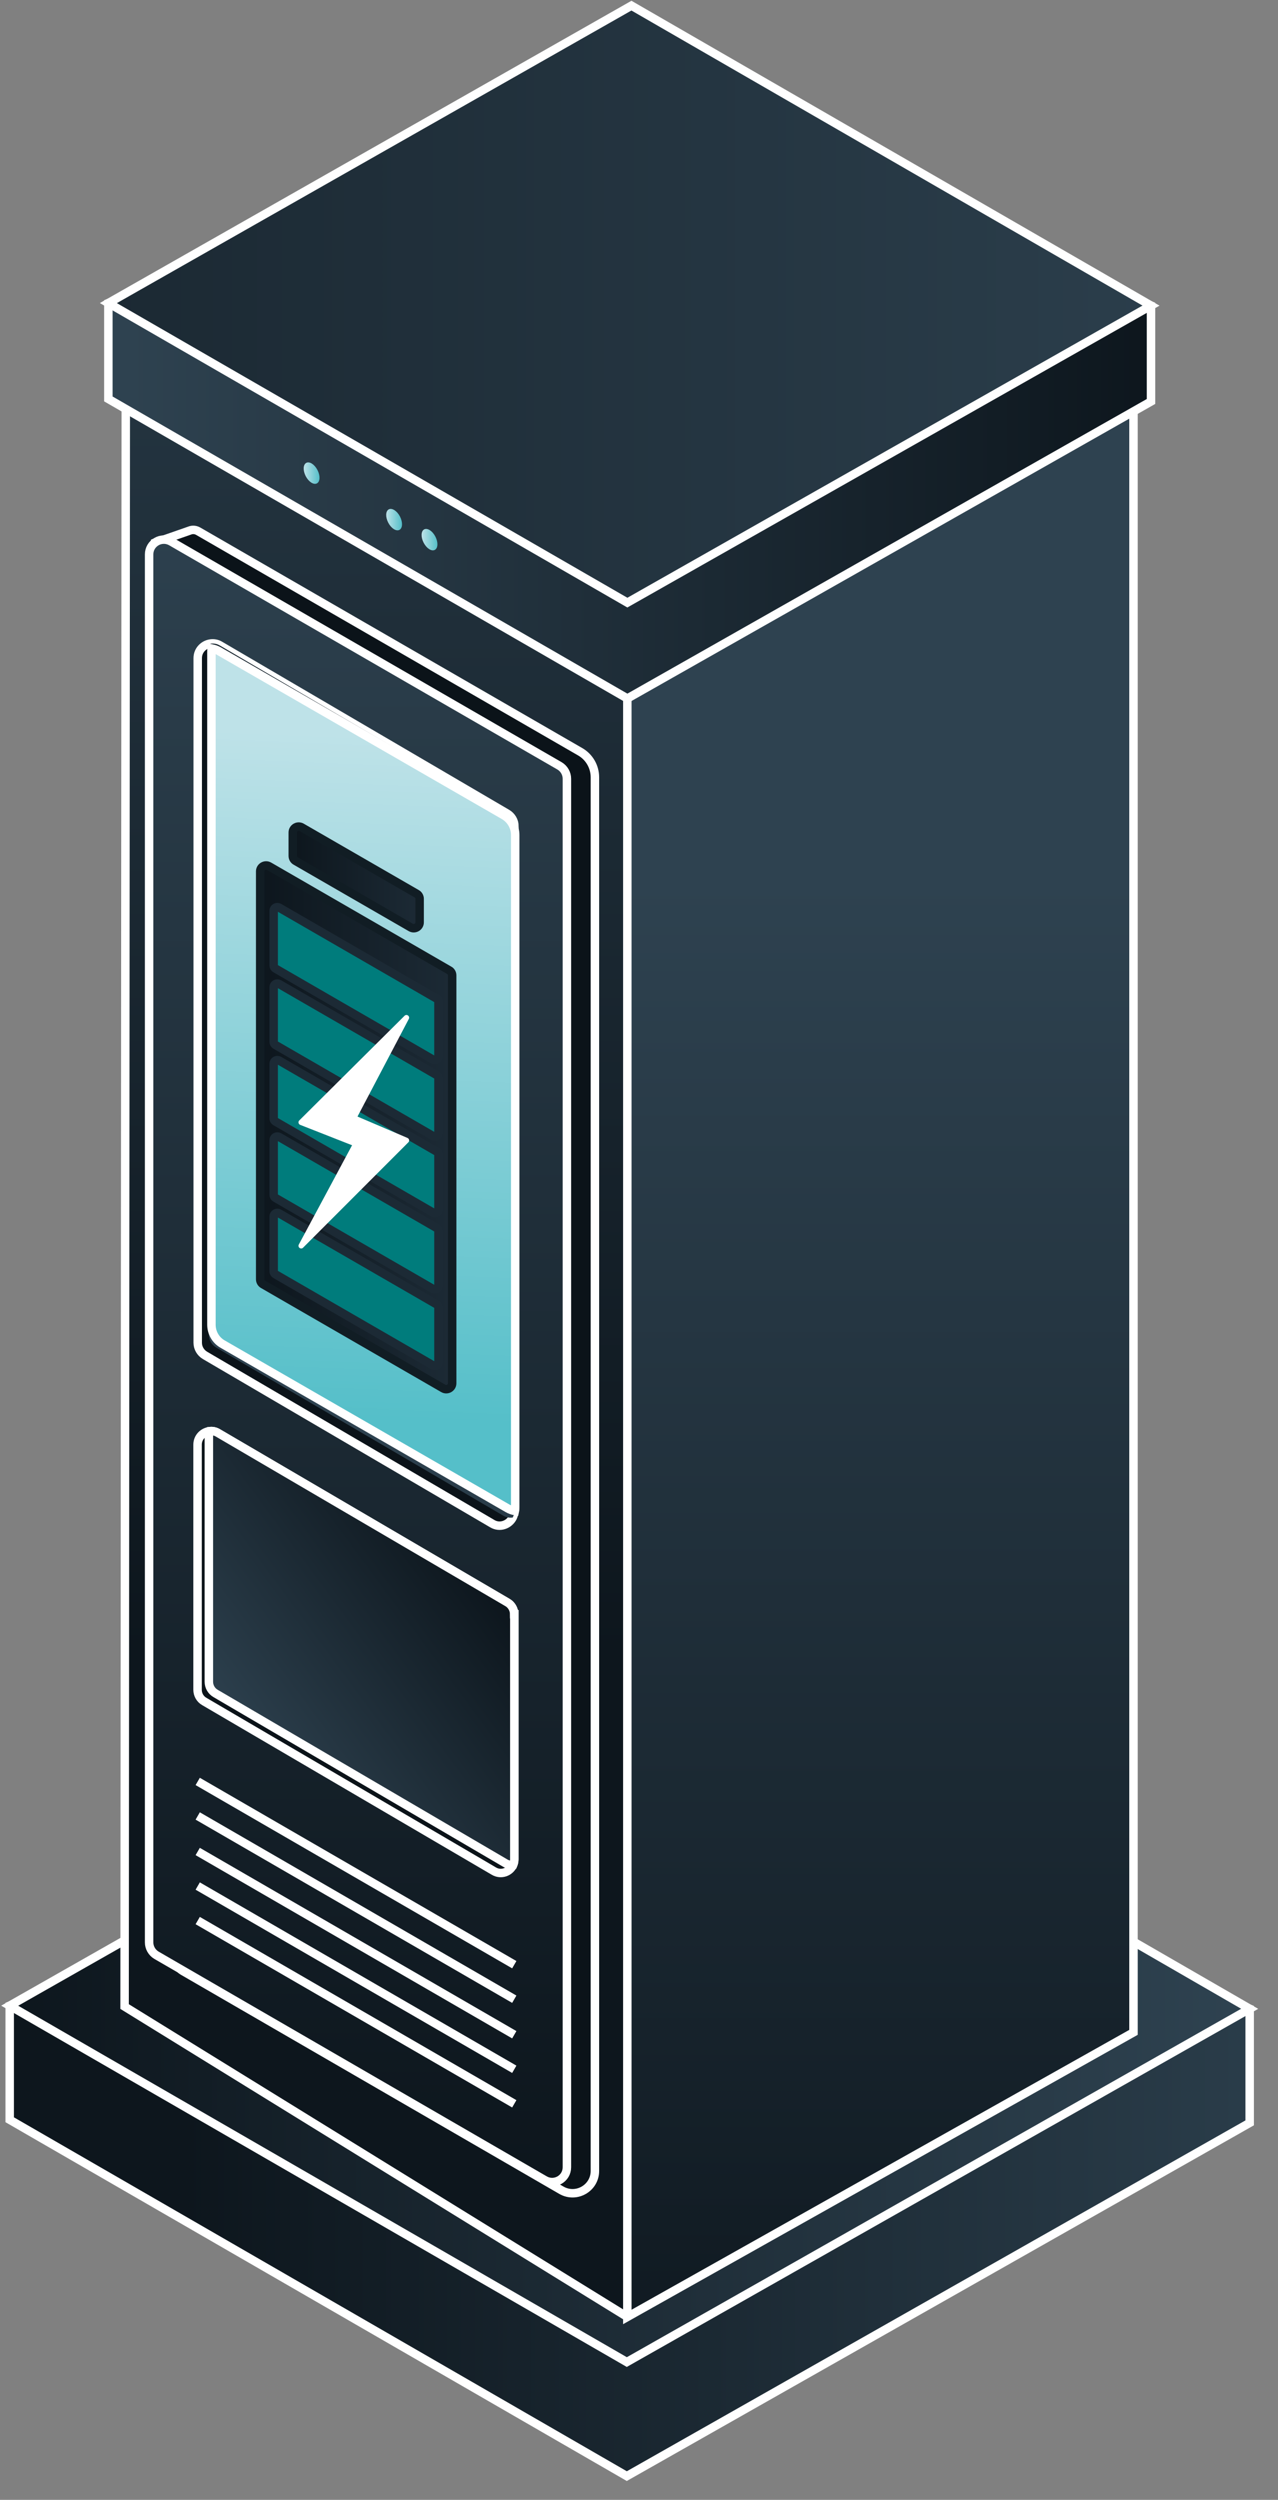 <svg width="68" height="133" viewBox="0 0 68 133" fill="none" xmlns="http://www.w3.org/2000/svg">
<rect x="0" y="0" width="68" height="133" fill="#808080" stroke="none"/>
<g clip-path="url(#clip0_5303_100034)">
<path d="M0.516 112.778L33.351 131.738L66.493 112.943V106.875L33.621 93.96L0.516 106.71V112.778Z" fill="url(#paint0_linear_5303_100034)" stroke="white" stroke-width="0.45" stroke-miterlimit="10"/>
<path d="M0.516 106.71L33.351 125.67L66.493 106.875L33.621 87.893L0.516 106.71Z" fill="url(#paint1_linear_5303_100034)" stroke="white" stroke-width="0.45" stroke-miterlimit="10"/>
<path d="M60.314 22.11L33.599 0.915L6.696 16.207L6.629 106.755L33.381 123.27" fill="url(#paint2_linear_5303_100034)"/>
<path d="M60.314 22.11L33.599 0.915L6.696 16.207L6.629 106.755L33.381 123.27" stroke="white" stroke-width="0.45" stroke-miterlimit="10"/>
<path d="M60.311 108.128L33.379 123.27V46.125V31.538L60.311 16.268V108.128Z" fill="url(#paint3_linear_5303_100034)" stroke="white" stroke-width="0.45" stroke-miterlimit="10"/>
<path d="M5.766 21.225L33.381 37.163L61.243 21.36V16.26L33.598 5.4L5.766 16.125V21.225Z" fill="url(#paint4_linear_5303_100034)" stroke="white" stroke-width="0.45" stroke-miterlimit="10"/>
<path d="M31.654 115.492V41.355C31.654 40.792 31.354 40.275 30.874 39.998L10.542 28.26C10.407 28.185 10.249 28.17 10.107 28.223L8.262 28.867L9.424 104.347C9.424 104.557 9.537 104.752 9.717 104.857L29.869 116.527C30.664 116.985 31.654 116.415 31.654 115.5V115.492Z" fill="#0B1319" stroke="white" stroke-width="0.45" stroke-miterlimit="10"/>
<path d="M5.766 16.125L33.381 32.062L61.243 16.26L33.598 0.3L5.766 16.125Z" fill="url(#paint5_linear_5303_100034)" stroke="white" stroke-width="0.45" stroke-miterlimit="10"/>
<path d="M21.252 28.192C21.425 28.103 21.439 27.786 21.284 27.484C21.128 27.182 20.861 27.01 20.688 27.099C20.515 27.188 20.501 27.505 20.657 27.807C20.813 28.109 21.079 28.281 21.252 28.192Z" fill="url(#paint6_linear_5303_100034)"/>
<path d="M16.862 25.718C17.035 25.628 17.049 25.311 16.893 25.009C16.737 24.707 16.471 24.535 16.298 24.625C16.125 24.714 16.111 25.031 16.266 25.333C16.422 25.634 16.689 25.807 16.862 25.718Z" fill="url(#paint7_linear_5303_100034)"/>
<path d="M23.135 29.257C23.308 29.168 23.322 28.851 23.166 28.549C23.011 28.247 22.744 28.075 22.571 28.164C22.398 28.254 22.384 28.571 22.54 28.872C22.696 29.174 22.962 29.347 23.135 29.257Z" fill="url(#paint8_linear_5303_100034)"/>
<path d="M30.164 115.305V41.43C30.164 41.153 30.014 40.89 29.774 40.748L9.111 28.815C8.586 28.515 7.934 28.89 7.934 29.498V103.343C7.934 103.62 8.084 103.883 8.324 104.025L28.986 115.988C29.511 116.288 30.164 115.913 30.164 115.305Z" fill="url(#paint9_linear_5303_100034)" stroke="white" stroke-width="0.45" stroke-miterlimit="10"/>
<path d="M10.52 102.18L27.364 111.93" stroke="white" stroke-width="0.45" stroke-miterlimit="10"/>
<path d="M10.52 100.343L27.364 110.093" stroke="white" stroke-width="0.45" stroke-miterlimit="10"/>
<path d="M10.52 98.505L27.364 108.255" stroke="white" stroke-width="0.45" stroke-miterlimit="10"/>
<path d="M10.52 96.615L27.364 106.365" stroke="white" stroke-width="0.45" stroke-miterlimit="10"/>
<path d="M10.52 94.778L27.364 104.528" stroke="white" stroke-width="0.45" stroke-miterlimit="10"/>
<path d="M27.364 43.965V80.385C27.364 80.513 27.334 80.632 27.282 80.737C27.087 81.12 26.592 81.308 26.187 81.06L10.909 72.112C10.669 71.97 10.52 71.715 10.52 71.438V35.017C10.52 34.597 10.835 34.29 11.202 34.237C11.367 34.215 11.54 34.237 11.704 34.335L26.982 43.282C27.222 43.425 27.372 43.68 27.372 43.958L27.364 43.965Z" fill="#0B1319" stroke="white" stroke-width="0.45" stroke-miterlimit="10"/>
<path d="M27.364 85.883V98.925C27.364 99.03 27.342 99.128 27.304 99.218C27.139 99.593 26.667 99.78 26.277 99.548L10.872 90.525C10.647 90.398 10.512 90.158 10.512 89.903V76.86C10.512 76.463 10.819 76.17 11.172 76.14C11.314 76.125 11.464 76.155 11.599 76.238L27.004 85.26C27.222 85.388 27.357 85.628 27.357 85.883H27.364Z" fill="#0B1319" stroke="white" stroke-width="0.45" stroke-miterlimit="10"/>
<path d="M27.366 43.965V80.385C27.366 80.513 27.336 80.633 27.283 80.738C27.118 80.76 26.946 80.738 26.781 80.64L11.503 71.693C11.263 71.55 11.113 71.295 11.113 71.018V34.598C11.113 34.47 11.143 34.35 11.196 34.245C11.361 34.223 11.533 34.245 11.698 34.343L26.976 43.29C27.216 43.433 27.366 43.688 27.366 43.965Z" fill="url(#paint10_linear_5303_100034)"/>
<path d="M27.413 44.415V80.183C27.413 80.257 27.413 80.325 27.398 80.392C27.27 80.37 27.142 80.325 27.023 80.257L11.85 71.513C11.475 71.302 11.25 70.905 11.25 70.478V34.71C11.25 34.635 11.25 34.568 11.265 34.5C11.393 34.523 11.52 34.568 11.64 34.635L26.812 43.38C27.18 43.597 27.413 43.987 27.413 44.422V44.415Z" fill="url(#paint11_linear_5303_100034)" stroke="white" stroke-width="0.45" stroke-miterlimit="10"/>
<path d="M27.366 85.883V98.925C27.366 99.03 27.343 99.128 27.306 99.218C27.163 99.233 27.013 99.203 26.878 99.12L11.473 90.098C11.248 89.97 11.113 89.73 11.113 89.475V76.433C11.113 76.328 11.136 76.23 11.173 76.14C11.316 76.125 11.466 76.155 11.601 76.238L27.006 85.26C27.223 85.388 27.358 85.628 27.358 85.883H27.366Z" fill="url(#paint12_linear_5303_100034)" stroke="white" stroke-width="0.45" stroke-miterlimit="10"/>
<path d="M23.586 73.868L14.001 68.332C13.904 68.28 13.844 68.175 13.844 68.062V46.358C13.844 46.117 14.106 45.968 14.316 46.087L23.901 51.623C23.999 51.675 24.059 51.78 24.059 51.892V73.597C24.059 73.838 23.796 73.987 23.586 73.868Z" fill="url(#paint13_linear_5303_100034)" stroke="#111D24" stroke-width="0.45" stroke-miterlimit="10"/>
<path d="M21.856 49.343L15.736 45.81C15.638 45.758 15.578 45.653 15.578 45.54V44.288C15.578 44.048 15.841 43.898 16.051 44.018L22.171 47.55C22.268 47.603 22.328 47.708 22.328 47.82V49.073C22.328 49.313 22.066 49.463 21.856 49.343Z" fill="url(#paint14_linear_5303_100034)" stroke="#111D24" stroke-width="0.45" stroke-miterlimit="10"/>
<path d="M23.045 72.645L14.66 67.8C14.6 67.77 14.562 67.703 14.562 67.635V64.718C14.562 64.575 14.72 64.485 14.848 64.552L23.233 69.397C23.293 69.427 23.33 69.495 23.33 69.562V72.48C23.33 72.623 23.172 72.713 23.045 72.645Z" fill="#007C7C" stroke="#1C2A35" stroke-width="0.45" stroke-miterlimit="10"/>
<path d="M23.045 68.58L14.66 63.735C14.6 63.705 14.562 63.638 14.562 63.57V60.653C14.562 60.51 14.72 60.42 14.848 60.488L23.233 65.333C23.293 65.363 23.33 65.43 23.33 65.498V68.415C23.33 68.558 23.172 68.648 23.045 68.58Z" fill="#007C7C" stroke="#1C2A35" stroke-width="0.45" stroke-miterlimit="10"/>
<path d="M23.045 64.515L14.66 59.67C14.6 59.64 14.562 59.573 14.562 59.505V56.588C14.562 56.445 14.72 56.355 14.848 56.423L23.233 61.268C23.293 61.298 23.33 61.365 23.33 61.433V64.35C23.33 64.493 23.172 64.583 23.045 64.515Z" fill="#007C7C" stroke="#1C2A35" stroke-width="0.45" stroke-miterlimit="10"/>
<path d="M23.045 60.443L14.66 55.598C14.6 55.568 14.562 55.5 14.562 55.433V52.515C14.562 52.373 14.72 52.283 14.848 52.35L23.233 57.195C23.293 57.225 23.33 57.293 23.33 57.36V60.278C23.33 60.42 23.172 60.51 23.045 60.443Z" fill="#007C7C" stroke="#1C2A35" stroke-width="0.45" stroke-miterlimit="10"/>
<path d="M23.045 56.378L14.66 51.533C14.6 51.503 14.562 51.435 14.562 51.368V48.45C14.562 48.308 14.72 48.218 14.848 48.285L23.233 53.13C23.293 53.16 23.33 53.228 23.33 53.295V56.213C23.33 56.355 23.172 56.445 23.045 56.378Z" fill="#007C7C" stroke="#1C2A35" stroke-width="0.45" stroke-miterlimit="10"/>
<path d="M21.625 54.148L16.022 59.722L18.933 60.864L16.022 66.287L21.625 60.679L18.823 59.48L21.625 54.148Z" fill="white"/>
<path d="M16.121 66.386L21.729 60.774C21.762 60.741 21.776 60.694 21.767 60.646C21.757 60.599 21.724 60.561 21.681 60.542L19.022 59.404L21.753 54.209C21.786 54.147 21.767 54.072 21.71 54.029C21.653 53.986 21.577 53.991 21.525 54.043L15.922 59.613C15.889 59.646 15.875 59.693 15.884 59.741C15.893 59.788 15.927 59.826 15.969 59.845L18.733 60.931L15.898 66.216C15.865 66.278 15.884 66.353 15.941 66.396C15.965 66.415 15.998 66.424 16.026 66.424C16.064 66.424 16.097 66.41 16.126 66.382L16.121 66.386ZM21.07 54.901L18.7 59.414C18.681 59.447 18.676 59.49 18.69 59.528C18.704 59.565 18.733 59.594 18.771 59.613L21.378 60.727L16.605 65.505L19.06 60.931C19.079 60.893 19.084 60.85 19.07 60.812C19.055 60.774 19.027 60.746 18.989 60.727L16.282 59.665L21.075 54.901H21.07Z" fill="white"/>
</g>
<defs>
<linearGradient id="paint0_linear_5303_100034" x1="9.681" y1="112.853" x2="75.651" y2="112.853" gradientUnits="userSpaceOnUse">
<stop stop-color="#0D161D"/>
<stop offset="0.99" stop-color="#2E4250"/>
</linearGradient>
<linearGradient id="paint1_linear_5303_100034" x1="0.396" y1="106.785" x2="66.366" y2="106.785" gradientUnits="userSpaceOnUse">
<stop stop-color="#0D161D"/>
<stop offset="0.99" stop-color="#2E4250"/>
</linearGradient>
<linearGradient id="paint2_linear_5303_100034" x1="33.471" y1="88.155" x2="33.471" y2="-12.307" gradientUnits="userSpaceOnUse">
<stop stop-color="#0D161D"/>
<stop offset="0.99" stop-color="#2E4250"/>
</linearGradient>
<linearGradient id="paint3_linear_5303_100034" x1="46.849" y1="131.438" x2="46.849" y2="45.99" gradientUnits="userSpaceOnUse">
<stop stop-color="#0D161D"/>
<stop offset="0.99" stop-color="#2E4250"/>
</linearGradient>
<linearGradient id="paint4_linear_5303_100034" x1="61.678" y1="21.285" x2="6.208" y2="21.285" gradientUnits="userSpaceOnUse">
<stop stop-color="#0D161D"/>
<stop offset="0.99" stop-color="#2E4250"/>
</linearGradient>
<linearGradient id="paint5_linear_5303_100034" x1="-45.332" y1="16.177" x2="73.828" y2="16.177" gradientUnits="userSpaceOnUse">
<stop stop-color="#0D161D"/>
<stop offset="0.99" stop-color="#2E4250"/>
</linearGradient>
<linearGradient id="paint6_linear_5303_100034" x1="20.542" y1="27.713" x2="21.39" y2="27.713" gradientUnits="userSpaceOnUse">
<stop stop-color="#BEE2E8"/>
<stop offset="1" stop-color="#55BFC9"/>
</linearGradient>
<linearGradient id="paint7_linear_5303_100034" x1="16.156" y1="25.239" x2="17.004" y2="25.239" gradientUnits="userSpaceOnUse">
<stop stop-color="#BEE2E8"/>
<stop offset="1" stop-color="#55BFC9"/>
</linearGradient>
<linearGradient id="paint8_linear_5303_100034" x1="22.432" y1="28.777" x2="23.279" y2="28.777" gradientUnits="userSpaceOnUse">
<stop stop-color="#BEE2E8"/>
<stop offset="1" stop-color="#55BFC9"/>
</linearGradient>
<linearGradient id="paint9_linear_5303_100034" x1="19.056" y1="115.433" x2="19.056" y2="23.175" gradientUnits="userSpaceOnUse">
<stop stop-color="#0D161D"/>
<stop offset="0.99" stop-color="#2E4250"/>
</linearGradient>
<linearGradient id="paint10_linear_5303_100034" x1="33.171" y1="48.165" x2="10.108" y2="63.608" gradientUnits="userSpaceOnUse">
<stop stop-color="#0D161D"/>
<stop offset="0.99" stop-color="#2E4250"/>
</linearGradient>
<linearGradient id="paint11_linear_5303_100034" x1="20.1" y1="39.15" x2="18.585" y2="75.412" gradientUnits="userSpaceOnUse">
<stop stop-color="#BEE2E8"/>
<stop offset="1" stop-color="#55BFC9"/>
</linearGradient>
<linearGradient id="paint12_linear_5303_100034" x1="25.191" y1="83.303" x2="12.111" y2="92.933" gradientUnits="userSpaceOnUse">
<stop stop-color="#0D161D"/>
<stop offset="0.99" stop-color="#2E4250"/>
</linearGradient>
<linearGradient id="paint13_linear_5303_100034" x1="13.836" y1="59.97" x2="24.051" y2="59.97" gradientUnits="userSpaceOnUse">
<stop stop-color="#0D161D"/>
<stop offset="0.99" stop-color="#1C2A35"/>
</linearGradient>
<linearGradient id="paint14_linear_5303_100034" x1="15.571" y1="46.673" x2="22.321" y2="46.673" gradientUnits="userSpaceOnUse">
<stop stop-color="#0D161D"/>
<stop offset="0.99" stop-color="#1C2A35"/>
</linearGradient>
<clipPath id="clip0_5303_100034">
<rect width="67.013" height="132.038" fill="white"/>
</clipPath>
</defs>
</svg>
